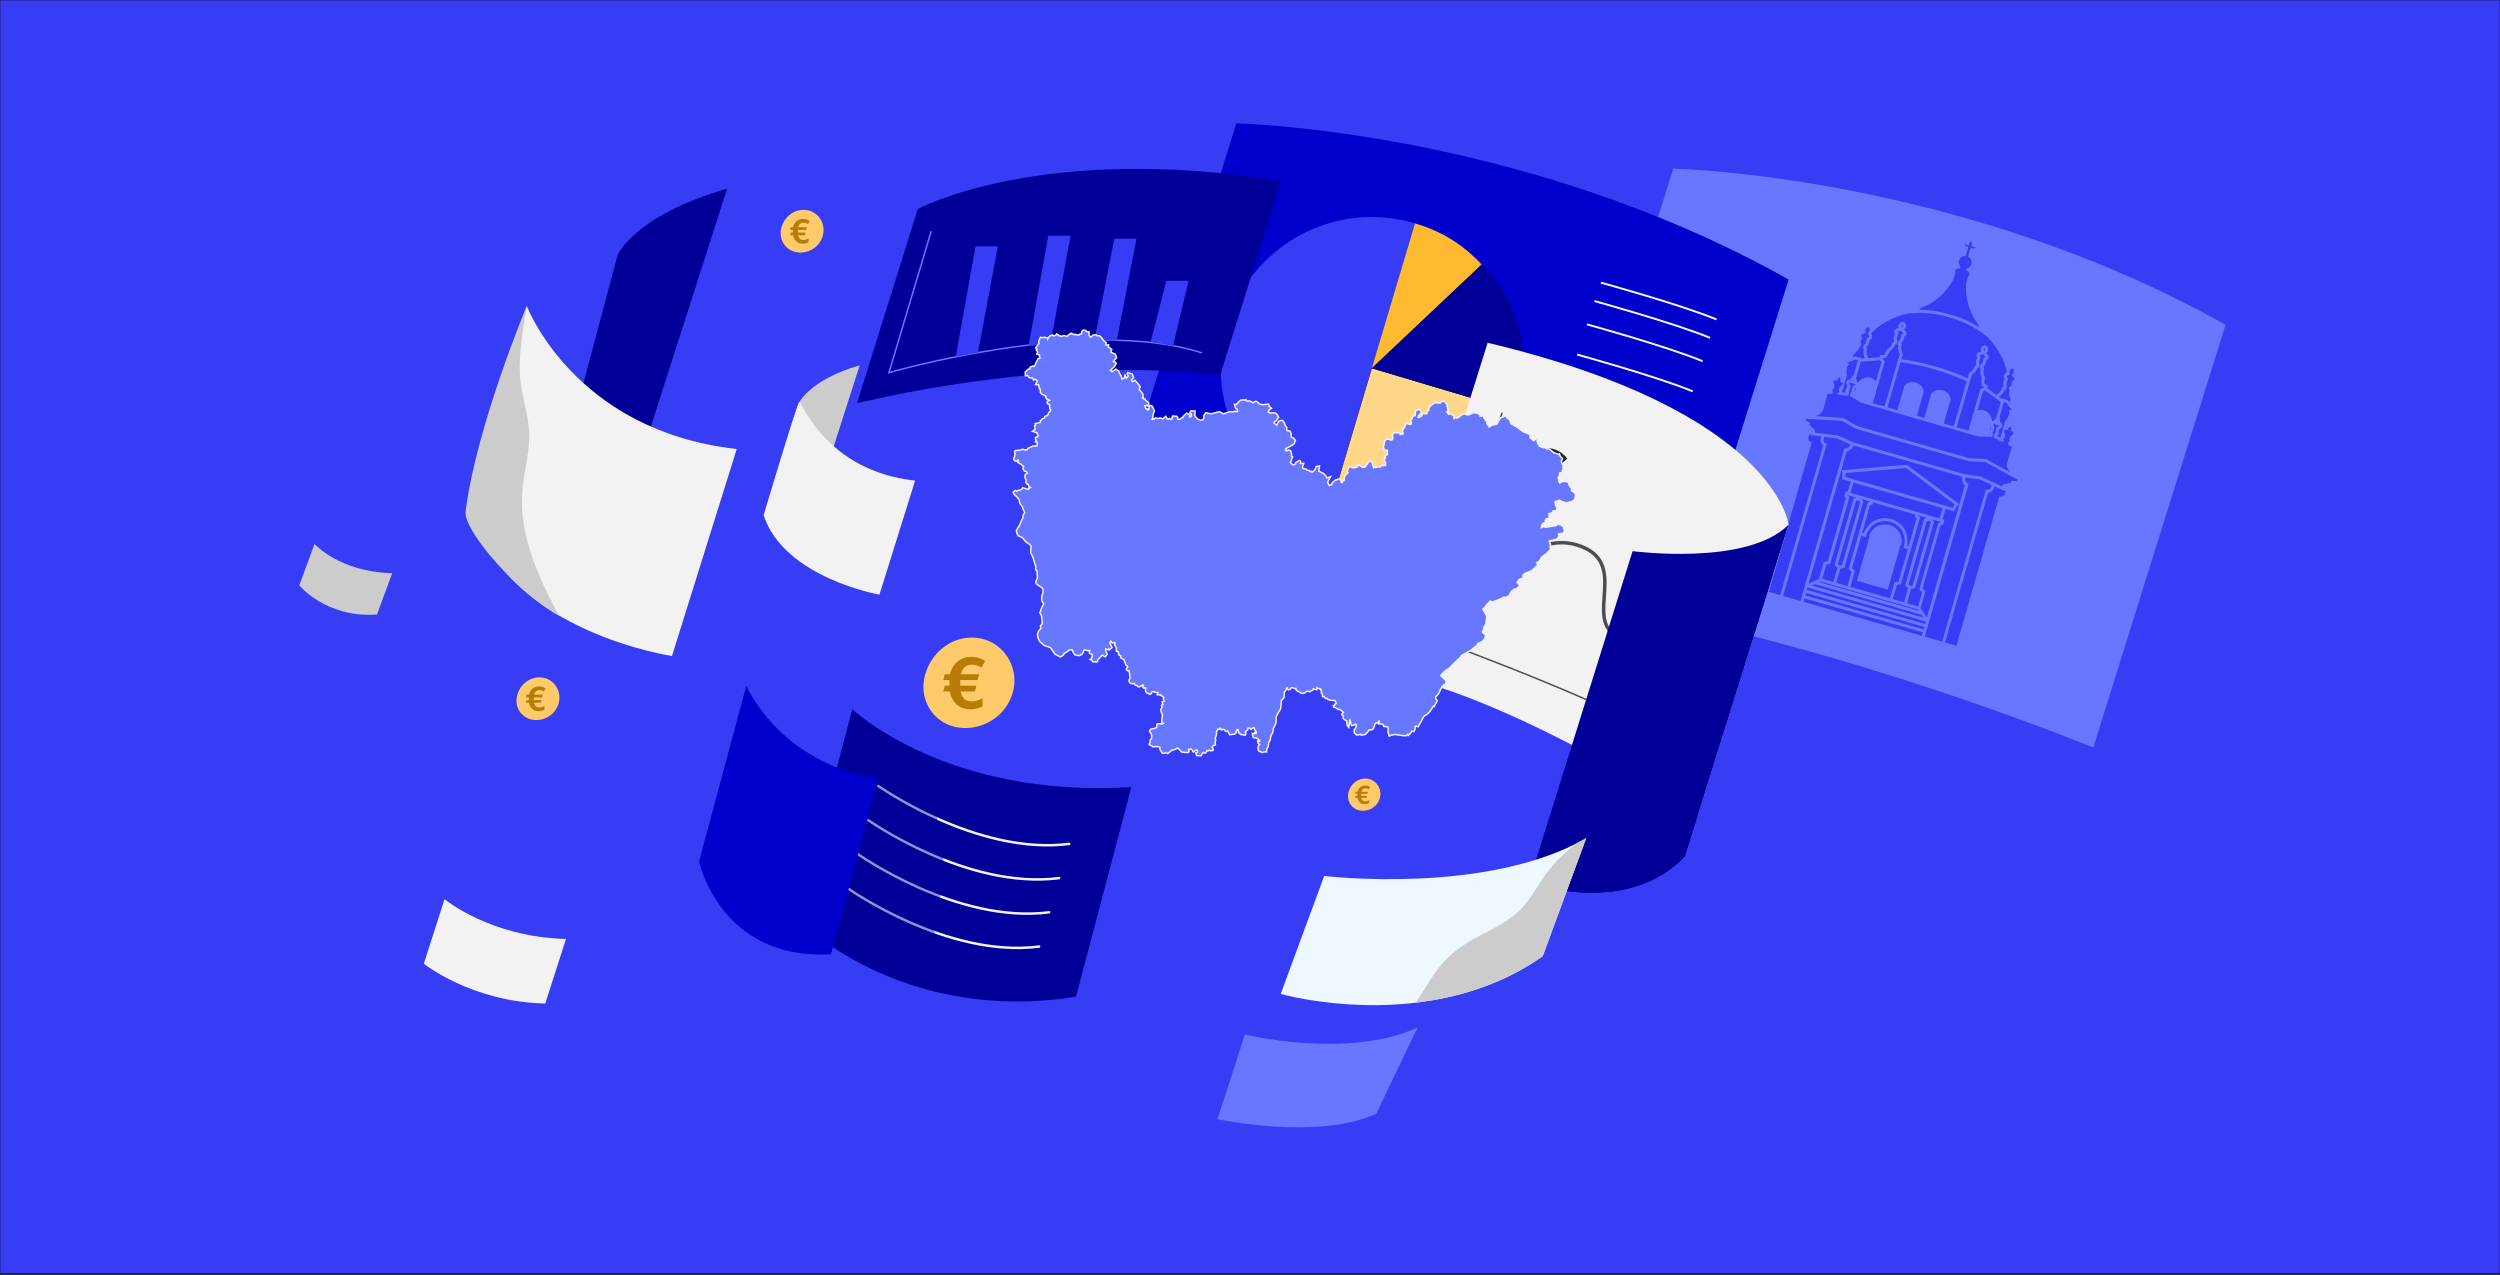 <?xml version="1.0" encoding="utf-8"?>
<!-- Generator: Adobe Illustrator 24.1.0, SVG Export Plug-In . SVG Version: 6.00 Build 0)  -->
<svg version="1.1" id="Calque_1" xmlns="http://www.w3.org/2000/svg" xmlns:xlink="http://www.w3.org/1999/xlink" x="0px" y="0px"
	 viewBox="0 0 5000 2550.6" style="enable-background:new 0 0 5000 2550.6;" xml:space="preserve">
<rect x="0" y="0" width="5000" height="2550.6" fill="#333333" stroke="none"/>
<style type="text/css">
	.st0{fill:#373CF5;stroke:#000000;stroke-miterlimit:10;}
	.st1{fill:#6877FF;}
	.st2{fill:#373CF5;}
	.st3{fill:#0000CC;}
	.st4{fill:#FFD788;stroke:#000000;stroke-width:0.5;stroke-miterlimit:10;}
	.st5{fill:#000099;stroke:#000000;stroke-width:0.5;stroke-miterlimit:10;}
	.st6{fill:#FFBA31;}
	.st7{fill:none;stroke:#F2F2F2;stroke-width:4;stroke-miterlimit:10;}
	.st8{fill:#FFCA69;}
	.st9{fill:#B77D08;}
	.st10{fill:#F2F2F2;}
	.st11{fill:none;stroke:#4D4D4D;stroke-width:3;stroke-miterlimit:10;}
	.st12{fill:none;stroke:#4D4D4D;stroke-width:7;stroke-linecap:round;stroke-linejoin:round;stroke-miterlimit:10;}
	.st13{fill:#000099;}
	.st14{fill:none;stroke:#6877FF;stroke-width:3;stroke-miterlimit:10;}
	.st15{fill:#CCCCCC;}
	.st16{fill:#222222;}
	.st17{fill:#EDF8FF;}
	.st18{fill:none;stroke:#F2F2F2;stroke-width:5;stroke-linecap:round;stroke-linejoin:round;stroke-miterlimit:10;}
	.st19{opacity:0.4;fill:#000099;enable-background:new    ;}
	.st20{display:none;}
	.st21{display:inline;}
	.st22{fill:none;stroke:#000000;stroke-width:6;stroke-linejoin:round;stroke-miterlimit:10;}
	.st23{fill:#6877FF;stroke:#F2F2F2;stroke-width:3;stroke-miterlimit:10;}
</style>
<g id="Calque_1_7_">
	<g id="Calque_1_6_">
		<g id="Calque_1_5_">
			<g id="Calque_1_4_">
				<g id="Calque_1_3_">
					<g id="Calque_1_2_">
						<g id="Calque_1_1_">
							<g id="Calque_2_1_">
								<rect class="st0" width="5000" height="2547.5"/>
							</g>
						</g>
					</g>
				</g>
			</g>
		</g>
	</g>
</g>
<g id="Calque_3">
	<g>
		<path class="st1" d="M4186.7,1494.9l264.4-845.3c-534.9-300.8-1104.6-312.3-1104.6-312.3l-264.4,845.3
			C3082.1,1182.6,3563.8,1247.7,4186.7,1494.9z"/>
		<path class="st2" d="M3937,861.2l-23.6-6.8l26.5-92.3l0.6-2.1l2.8-9.7c3.4-2.6,10.8-9,11.3-14.4c0-0.1,0-0.2,0.1-0.2l2.5,0.7
			l2.1-7.4l-0.4-1c-0.5-1.3-0.9-3.1-1-4.2l0.4,0.1l3.1-10.7l-1.4-1.3c-0.5-0.4-0.9-1.1-1-1.4c0.3-0.1,0.9-0.3,1.4-0.3l0.5,0l5.4-1.8
			l3.6,4.4l0.4,0.3c0.3,0.2,0.8,0.6,1,1c-0.3,0.3-1,0.5-1.6,0.7l-1.9,0.3l-3.1,10.7l0.4,0.1c-0.6,0.9-1.9,2.2-3,3.1l-0.8,0.6
			l-1.3,4.4l-0.6,2.8l2.2,0.8c0,0.1,0,0.2-0.1,0.3c-2.5,4.9,0.6,14.4,2,18.3c-0.6,3.3-1.6,10.8,0.2,14.5l0.3,0.7l4.4,3.2l-0.2,0.6
			l-7.4,2.7L3937,861.2z M3981,859.3l1.3-4.5l-0.8-1.9l-2.3,7.9C3979.6,860.4,3980.2,859.8,3981,859.3z M3769.3,813l26.5-92.3
			l0.6-2.1l2.8-9.7c-1.5-4-4.4-13.3-2-18.2c0-0.1,0-0.2,0.1-0.3l-2.2-0.8l0.6-2.8l1.3-4.4l0.8-0.6c1.1-0.8,2.4-2.1,3-3.1l-0.4-0.1
			l3.1-10.7l1.9-0.3c0.6-0.1,1.3-0.4,1.6-0.7c-0.2-0.3-0.7-0.8-1-1l-0.4-0.3l-3.6-4.4l-5.4,1.8l-0.5,0c-0.4,0-1.1,0.1-1.4,0.3
			c0.1,0.4,0.6,1,1,1.4l1.4,1.3l-3.1,10.7l-0.4-0.1c0,1.1,0.5,2.9,1,4.2l0.4,1l-2.1,7.4l-2.5-0.7c0,0.1-0.1,0.2-0.1,0.2
			c-0.5,5.5-8.2,11.9-11.4,14.5c-1.3,3.1-4.4,10-7.9,12.2l-0.7,0.4l-5.4,0.4l-0.2,0.6l4.9,6.2l-24,83.3L3769.3,813z M4019.2,749.3
			l-3.8,1.5c-1.2,1.3-1.8,3-1.8,3c0,0.3,0.6,1.1,1.1,1.6l1.4,1.3l-3.1,10.7l-0.4-0.1c0,1.1,0.5,2.9,0.9,4.2l0.4,1l-2.1,7.4l-2.5-0.7
			c0,0.1-0.1,0.2-0.1,0.2c-0.5,5.4-8,11.8-11.4,14.4l5.3,3.9l0.4-1.2l12.5,4l3.7,4.7l1.6-5.7c0,0-4.8-12.5-2.4-16.8
			c0,0,1.4-3.5-1.4-4.3l1-3.5c0,0,3.7-2.8,4.4-5.3l0.7-2.3l-0.5-0.1l1.7-5.9c0,0,3.5-0.6,4.2-2.9c0.7-2.3-2.5-4.3-2.5-4.3l-2.8-3.3
			l0.7-2.5c0,0,2.4-1.4,3.2-4.2c0.8-2.7-0.3-5.8-2.7-6.5c-2.3-0.7-4.9,1.4-5.7,4.1c-0.8,2.7,0.5,5.2,0.5,5.2L4019.2,749.3z
			 M3978.8,867.2c-0.3-0.9-0.5-1.8-0.6-2.9l-0.9,3.1l1.2,0L3978.8,867.2z M3686.3,835.8l27.8,16.1l225.5,64.8l32.1,1.1l49.2,26.9
			c-5-5.1-8.8-11.4-6.8-18.3l9.5-32.9l-6.5-2.5l0.5-1.7l-2-2.2l0.6-2.1c0,0,5.9-2.7,2.6-5.8l2-7l4.9-3.5c0,0,3.8-3.4-1.7-6.1l-3-0.9
			l0.6-2l1-0.8l0.3-1.1l-1.7-2.5l0.7-2.5l-1-0.3l-1-0.3l-0.7,2.5l-2.7,1.2l-0.3,1.1l0.5,1.2l-0.6,2l-3-0.9c-6.1-0.7-4.7,4.3-4.7,4.3
			l2.3,5.6l-2,7c-1.5,0.3-2,1.1-2.2,2l0.1,1.3c0.3,1.5,1.2,2.9,1.2,2.9l-0.6,2.1l-2.5-1.3l-0.4,0.8l-17.6-9.2l1.9-6.7l1.3-0.6
			c0.5-0.2,1.1-0.7,1.5-1l-1-0.9l0.4-1.9l2.3-8l5.5-4c0.1-0.1,0.1-0.2,0.2-0.3c-0.1-0.1-0.4-0.3-1-0.6l-10.3-3
			c-0.8-0.1-1.1,0-1.3,0.1l0,0c0,0,0.1,0.1,0.1,0.2l2.6,6.3l-2.8,9.8l-1.5,0.3c0.1,0.5,0.5,1.2,0.8,1.7l0.9,1.3l-2.2,6.1l-27.3-0.5
			l-234.3-67.5l-22.8-13.6l1.5-6.8l1.1-0.5c0.5-0.2,1.1-0.7,1.5-1l-1-0.9l0.4-1.9l2.3-8l5.5-4c0.1-0.1,0.1-0.2,0.2-0.3
			c-0.1-0.1-0.4-0.3-1-0.6l-10.3-3c-0.8-0.1-1.1,0-1.3,0.1l0,0c0,0,0.1,0.1,0.1,0.2l2.6,6.3l-2.8,9.8l-1.5,0.3
			c0.1,0.5,0.5,1.2,0.8,1.7l0.8,1.2l-1.9,6.7l-19.8-1.6l0.1-0.9l-2.9-0.2l0.6-2.1c0,0,1.5-0.7,2.6-1.8l0.8-1.1
			c0.4-0.9,0.3-1.8-0.8-2.9l2-7l4.9-3.5c0,0,3.8-3.4-1.7-6.1l-3-0.9l0.6-2l1-0.8l0.3-1.1l-1.7-2.5l0.7-2.5l-1-0.3l-1-0.3l-0.7,2.5
			l-2.7,1.2l-0.3,1.1l0.5,1.2l-0.6,2l-3-0.9c-6.1-0.7-4.7,4.3-4.7,4.3l2.3,5.6l-2,7c-4.4,0.9-0.9,6.3-0.9,6.3l-0.6,2.1l-2.9,0.8
			l-0.5,1.7l-6.8-1.3l-9.5,32.9c-2,6.9-8.5,10.3-15.4,11.9L3686.3,835.8z M3705.3,714.7l5.6-2l12.7,3.3l-0.4,1.2l6.6-0.5
			c-1.5-4-4.4-13.4-2-18.2c0-0.1,0-0.2,0.1-0.3l-2.2-0.8l0.6-2.8l1.3-4.4l0.8-0.6c1.1-0.8,2.4-2.2,3-3.1l-0.4-0.1l3.1-10.7l1.9-0.3
			c0.7-0.1,1.6-0.5,1.8-0.8c0,0,0.4-1.7,0.1-3.5l-2.4-3.3l0.7-2.5c0,0,2.4-1.4,3.2-4.2c0.8-2.7-0.3-5.8-2.7-6.5
			c-2.3-0.7-4.9,1.4-5.7,4.1c-0.8,2.7,0.5,5.2,0.5,5.2l-0.7,2.5l-4.1,1.3c0,0-3.7,0-4.4,2.3c-0.7,2.3,2,4.7,2,4.7l-1.7,5.9l-0.5-0.1
			l-0.7,2.3c-0.7,2.5,1,6.8,1,6.8l-1,3.5c-2.8-0.8-3.5,2.9-3.5,2.9c-0.2,5-10.9,13-10.9,13L3705.3,714.7z M3708.2,790.1l0.9-3.1
			c-0.6,0.8-1.3,1.6-2,2.1l0.1,0.4L3708.2,790.1z M3900.2,629.1c2.8,0.6,28.9,6.8,57.6,25c-0.3-2.8-1.6-6.7-5.7-11.5
			c0,0-22.8-29.2-20-75.8l4.3-14.8l1.6-1.3l1.4-4.8l-6.8-5.6l0.4-1.5l0.4-1.7c4.3-1.1,7.9-4.3,9.2-8.9c1.7-6-1.1-12.1-6.4-14.9
			l5.2-18l7.2,2.1l0.9-3.1l-7.2-2.1l2.2-7.8l-2.4-0.7l-2.4-0.7l-2.2,7.8l-7.2-2.1l-0.9,3.1l7.2,2.1l-5.2,18
			c-6-0.5-11.6,3.3-13.3,9.2c-1.3,4.5,0,9.2,3.1,12.4l-0.6,1.6l-0.4,1.5l-8.7,1.1l-1.4,4.8l0.6,2l-4.3,14.8
			c-22.4,41-57.2,53.6-57.2,53.6c-6,1.8-9.2,4.5-10.9,6.7C3872.1,619.5,3897.5,628.2,3900.2,629.1z M3716.1,765.2
			c2.5-3.5,8.5-10.1,19.1-10.6c9.1-0.4,14,4.8,16.4,8.8l11.3-39.2l-2.9-3.7l-38.5,3l-8.6,29.9l0.2,0l-1.2,4l1.7,2.5l-0.7,2.6
			C3714.4,763.4,3715.4,764.3,3716.1,765.2z M3986.1,847.9C3986.1,847.9,3986.1,847.9,3986.1,847.9
			C3986.1,847.9,3986.1,847.9,3986.1,847.9L3986.1,847.9z M3709.4,781.3c0.5,0.8,0.6,1.6,0.7,2.2l2.3-7.9l-1.6,1.2L3709.4,781.3z
			 M4022.5,820.9l0.6-2l-10.6-13.2l-4.7-1.5l-1.1,3.7l-8,27.7l1.8,0.5l-1.2,4l1.7,2.5l-0.7,2.6c3.3,1.6,4.2,3.8,4.4,5.3
			c0.5,3.2-1.9,5.5-2.2,5.7l-0.3,0.2l-4,2.9l-1.3,4.5c0.8,1.4,0.7,2.6,0.6,3.4c-0.3,2.1-1.9,3.7-3.3,4.7l6.5,3.4l9.5-33
			c0,0,11.5-12.5,8.2-21.2l0.4-1.2L4022.5,820.9z M3560.4,1190.2l86.1-299.5c-1.8-1.1-3.1-2.7-4-4.6c-2-4.3-1.2-9.7-0.3-13.2
			l-21.2-2.6l0.1-1.2l-2.3-0.6l-1.8,6.3c-2,7,6.5,10.3,6.5,10.3l-85.8,298.6L3560.4,1190.2z M3988.8,839.1l2.7-1.2l1.2-4l0.2,0
			l8.6-29.9l-31.1-23l-4.4,1.6l-11.3,39.2c4.1-2.1,11-3.9,18.6,1.3c8.8,6,10.4,14.8,10.6,19.1c1-0.4,2.4-0.6,4.2-0.5L3988.8,839.1z
			 M3907.5,852.7l25.9-90.1l-0.1,0l-0.8-0.4c-0.2-0.1-25-12.5-63.9-23.6c-39-11.2-66.4-13.9-66.7-13.9l-0.9-0.1l-0.1-0.1l-25.9,90.1
			l19.8,5.7l13.7-47.8c0,0,7.4-11.8,23.2-7.2c15.8,4.5,15.8,18.4,15.8,18.4l-13.7,47.8l14.8,4.3l13.7-47.8c0,0,7.4-11.8,23.2-7.2
			s15.8,18.4,15.8,18.4l-13.7,47.8L3907.5,852.7z M3969.6,697c-0.4-0.1-1.5,0.6-1.9,2c-0.4,1.5,0.3,3,0.3,3l0.1,0.2l0.2-0.1l0,0
			c0,0,1.4-0.9,1.8-2.4C3970.6,698.3,3970,697.1,3969.6,697z M3701.2,756.5l2.7-1.2l1.2-4l1.8,0.5l8-27.7l1.1-3.7l-4.7-1.2l-16,5.6
			l-0.6,2l3.6,1l-0.4,1.2c-7.4,5.7-4.3,22.4-4.3,22.4l-9.5,33l7.3,0.6c-0.7-1.6-1.2-3.7-0.3-5.7c0.3-0.7,0.9-1.8,2.3-2.5l1.3-4.5
			l-2-4.9c-0.1-0.4-0.9-3.6,1.2-6c1-1.2,2.9-2.5,6.6-2.1L3701.2,756.5z M3733.4,701.2c-1,1.8,0.5,9,2.6,14.2l-2.7,1l25.7-2l1.2-4.2
			l8-0.5c1.5-1.5,3.8-6,5.2-9.6l0.3-0.8l0.7-0.5c4.5-3.4,9.6-8.6,9.7-10.7l0-0.4c0.1-0.5,0.7-3.3,3-4.7c0.3-0.2,0.7-0.4,1.2-0.6
			l0.1-0.4c-0.6-1.8-1.4-5.2-0.7-7.8l1.5-5.3l0.5,0.1l0.4-1.3c-1.1-1.4-2.3-3.7-1.5-6.3c0.9-3.2,4.1-4.4,6.8-4.6l2.1-0.7
			c-0.4-1.4-0.9-3.7-0.2-6.1c1.3-4.5,5.6-7.3,9.5-6.2c3.9,1.1,6.1,5.8,4.8,10.3c-0.7,2.5-2.3,4.2-3.4,5.1l1.4,1.7
			c2.2,1.6,4.3,4.3,3.4,7.5c-0.7,2.6-3,3.9-4.6,4.6l-0.4,1.3l0.5,0.1l-1.5,5.3c-0.7,2.6-3.3,5-4.7,6.2l-0.1,0.4
			c0.3,0.4,0.6,0.8,0.7,1.1c1.2,2.4,0.2,5.1,0,5.6l-0.2,0.4c-1,1.8,0.5,9,2.6,14.2l0.4,1l-2.8,9.7l0.6,0.4c5,0.6,31.3,3.8,66.9,14
			c35.6,10.2,59.6,21.5,64.1,23.7l0.7-0.1l2.8-9.7l0.8-0.6c4.5-3.4,9.6-8.6,9.7-10.7l0-0.4c0.1-0.5,0.7-3.3,3-4.7
			c0.3-0.2,0.7-0.4,1.2-0.6l0.1-0.4c-0.6-1.8-1.4-5.2-0.7-7.8l1.5-5.3l0.5,0.1l0.4-1.3c-1.1-1.4-2.3-3.7-1.5-6.3
			c0.9-3.2,4.1-4.4,6.8-4.6l2.1-0.7c-0.4-1.4-0.9-3.7-0.2-6.1c1.3-4.5,5.6-7.3,9.5-6.2s6.1,5.8,4.8,10.3c-0.7,2.5-2.3,4.2-3.4,5.1
			l1.4,1.7c2.2,1.6,4.3,4.3,3.4,7.5c-0.7,2.6-3,3.9-4.6,4.6l-0.4,1.3l0.5,0.1l-1.5,5.3c-0.7,2.6-3.3,5-4.7,6.2l-0.1,0.4
			c0.3,0.4,0.6,0.8,0.7,1.1c1.2,2.4,0.2,5.1,0,5.6l-0.2,0.4c-1,1.8,0.5,9,2.6,14.2l0.3,0.8l-0.2,0.9c-0.7,3.8-1.1,8.9-0.7,10.9
			l6.5,4.7l-1.2,4.2l18.3,13.6l0.7-0.5c4.5-3.4,9.6-8.6,9.7-10.7l0-0.4c0.1-0.5,0.7-3.3,3-4.7c0.3-0.2,0.7-0.4,1.2-0.6l0.1-0.4
			c-0.6-1.8-1.4-5.2-0.7-7.8l1.5-5.3l0.5,0.1l0.4-1.3c-1.1-1.4-2.3-3.7-1.5-6.3c0.1-0.2,1.6-5.2,6-7.7c-2-12.2-9.9-40.5-39.2-70.5
			c-35.7-30.2-75.2-38.7-75.8-38.8l-0.2,0l-0.2-0.1c-0.5-0.2-38.5-14-84.8-7.3c-40.8,9.9-62.5,29.7-70.7,38.9c2.4,4.4,1,9.4,1,9.7
			c-0.7,2.6-3,3.9-4.6,4.6l-0.4,1.3l0.5,0.1l-1.5,5.3c-0.7,2.6-3.3,5-4.7,6.2l-0.1,0.4c0.3,0.4,0.6,0.8,0.7,1.1
			c1.2,2.4,0.2,5.1,0,5.6L3733.4,701.2z M3698.5,765.3C3698.5,765.3,3698.5,765.3,3698.5,765.3
			C3698.5,765.3,3698.5,765.3,3698.5,765.3L3698.5,765.3z M3805.3,649.8c-0.4-0.1-1.5,0.6-1.9,2c-0.4,1.5,0.3,3,0.3,3l0.1,0.2
			l0.2-0.1l0,0c0,0,1.4-0.9,1.8-2.4C3806.2,651.1,3805.6,649.9,3805.3,649.8z M3845.6,1264.8l-236.6-68l-2,6.8l236.6,68
			L3845.6,1264.8z M3848.7,1253.9l-236.6-68l-1.4,4.9l236.6,68L3848.7,1253.9z M3850.4,1248l1.3-4.6l-0.3-0.5l-235.9-67.8l-0.5,0.2
			l-1.3,4.6L3850.4,1248z M3638.3,1164.3l199.6,57.4l-1.6-2.5l-195.4-56.2L3638.3,1164.3z M3846.5,1235.2l-3.6-5.7l-212.9-61.2
			l-6.1,2.9L3846.5,1235.2z M3970,923.9l-31.7-1.2l-226.6-65.1l-27.1-15.7l-73.5-4.3l0.4,1.2l-0.6,2.2l9.1,4.6l-1.1,3.7l11.6,12.1
			l-1.1,3.8l47.3,5.9l29.3,13.2l223.6,64.3l31.8,4.3l43.2,20.1l1.1-3.8l16.3-4.1l1.1-3.7l10.1,0.9l0.6-2.2l1-0.8L3970,923.9z
			 M4008.7,981.8l-19.4-9c-1.1,3.5-3.3,8.4-7.3,11c-1.8,1.2-3.7,1.7-5.8,1.8l-86.1,299.5l22.7,6.5l85.8-298.6c0,0,9,1.8,11-5.2
			l1.8-6.3l-2.3-0.6L4008.7,981.8z M3909,1008.8l-97-72.8l-120.9,10.2l0.1,1.2l-0.5,6.6l15.3,4.4l3,0.9l178,51.1l3,0.9l15.3,4.4
			L3909,1008.8z M3707,891c-1.5,4.5-5.5,10-13.6,11.7l-76.1,264.8l20.7-10l9.6-33.5l8-1.7l36.3-126.2l-3.2-3.6l2.8-9.8l3.9,1.1
			l5.9-20.5l-17.2-4.9l0.9-11.2l-1.5-6.7l130.2-11l104.5,78.5l-4.8,4.9l-5.2,10l-17.2-4.9l-5.9,20.5l3.9,1.1l-2.8,9.8l-4.7,1.3
			l-36.3,126.2l5.8,5.7l-9.6,33.5l5.1,8.1l1.3,0.4l-0.3,1.2l6.1,9.7l76.1-264.8c-6-5.7-6.4-12.5-5.3-17.2L3707,891z M3648.3,873.7
			c-0.8,2.8-1.6,7.1-0.3,9.9c0.6,1.3,1.6,2.1,3,2.6l2.8,0.9l-87.6,304.8l34.8,10l87.6-304.7l2-0.2c7.2-0.8,9.7-5.3,10.6-8
			l-26.4-11.9L3648.3,873.7z M3816.1,1176.3l-5.8-5.7l38.2-133.1l4.7-1.3l0.2-0.6l-16.3-4.7l-0.2,0.6l3.2,3.6l-38.2,133.1l-8,1.7
			l-8.1,28.3l22.2,6.4L3816.1,1176.3z M3881.4,1044.4l0.2-0.6l-1-0.3l-3-0.9l-12.3-3.5l-0.2,0.6l3.2,3.6l-38.2,133.1l-8,1.7
			l-8.1,28.3l22.2,6.4l8.1-28.3l-5.8-5.7l38.2-133.1L3881.4,1044.4z M3885.2,1016.3l-178-51.1l-5.9,20.5l178,51.1L3885.2,1016.3z
			 M3859.3,1037.4l-1.1,3.9l-4.7,1.3l-36.3,126.2l3.4,3.3l4.6-1l36.3-126.2l-3.2-3.6l1.1-3.9L3859.3,1037.4z M3652.6,1129.3
			l-8.1,28.3l22.2,6.4l8.1-28.3l-5.8-5.7l38.2-133.1l4.7-1.3l0.2-0.6l-12.3-3.5l-3-0.9l-1-0.3l-0.2,0.6l3.2,3.6l-38.2,133.1
			L3652.6,1129.3z M3683.9,1130.5l36.3-126.2l-3.2-3.6l1.1-3.9l-0.1,0l-1.1,3.9l-4.7,1.3l-36.3,126.2l3.4,3.3L3683.9,1130.5z
			 M3703,1143.8l-5.8-5.7l38.2-133.1l4.7-1.3l0.2-0.6l-16.3-4.7l-0.2,0.6l3.2,3.6l-38.2,133.1l-8,1.7l-8.1,28.3l22.2,6.4
			L3703,1143.8z M3700.8,1173.8l9.2-31.8l-5.8-5.7l18.6-64.7l8.8,2.5l0.8-3c0.4-1.5,10.5-35.6,48.7-27.5
			c36.6,13.3,27.1,47.7,26.7,49.1l-0.9,3l8.8,2.5L3797,1163l-8,1.7l-9.2,31.8L3700.8,1173.8z M3738.2,1072l1.2,0.4l-25.6,89.2
			l30.1,8.6l1.5,0.4l30.1,8.6l25.6-89.2l1.2,0.4c0,0,8.4-27.5-22.2-40.5l-1.5-0.4C3745.6,1044.2,3738.2,1072,3738.2,1072z
			 M3746.1,1004.9l-1.1,3.9l-4.7,1.3l-16,55.7l3,0.9c3.7-9.3,18.1-36.9,55.1-28.9l0.2,0l0.2,0.1c35.6,12.8,33.1,43.9,31.4,53.7
			l3,0.9l16-55.7l-3.2-3.6l1.1-3.9L3746.1,1004.9z M3930.8,954.9c-0.7,2.7-1,7.9,4.7,12.4l1.6,1.3l-87.6,304.7l34.8,10l87.6-304.8
			l2.9,0.7c1.5,0.4,2.8,0.2,3.9-0.6c2.6-1.7,4.2-5.7,5-8.5l-24.2-11.3L3930.8,954.9z"/>
		<path class="st3" d="M3312.9,1404.4l264.4-845.3c-534.9-300.8-1104.6-312.3-1104.6-312.3l-264.4,845.3
			C2208.3,1092.2,2690,1157.2,3312.9,1404.4z"/>
		<g>
			<g>
				<g>
					<path class="st2" d="M2743.6,736.2l-86.4,289.6c-159.9-47.7-250.9-216-203.1-376c47.8-160,216-250.9,376-203.1l0,0
						L2743.6,736.2z"/>
				</g>
			</g>
			<g>
				<g>
					<path class="st4" d="M2743.6,736.2l289.6,86.4c-47.7,159.9-216,250.9-376,203.1l0,0L2743.6,736.2L2743.6,736.2z"/>
				</g>
			</g>
			<g>
				<g>
					<path class="st5" d="M2743.6,736.2l219.7-207.7c76.4,80.7,101.7,187.5,69.9,294.1L2743.6,736.2z"/>
				</g>
			</g>
			<g>
				<g>
					<path class="st6" d="M2743.6,736.2l86.4-289.5c53.2,15.9,95.1,41.6,133.2,82.1L2743.6,736.2z"/>
				</g>
			</g>
		</g>
		<path class="st7" d="M3188.8,602.1c0,0,159.2,43.8,231.3,73.6"/>
		<path class="st7" d="M3154.2,709.1c0,0,159.2,43.8,231.3,73.6"/>
		<path class="st7" d="M3173.8,648.7c0,0,159.2,43.8,231.3,73.6"/>
		<path class="st7" d="M3201.8,565.3c0,0,159.2,43.8,231.3,73.6"/>
		<g>
			<path class="st8" d="M1118.8,1397.6c-0.3,5.1-1.5,10.3-3.8,15.4c-13.4,29.7-54.7,36.7-73.8,12.5c-21.5-27.3,1.7-70.8,37.5-70.8
				C1102.9,1354.6,1120.1,1375,1118.8,1397.6z"/>
			<g>
				<path class="st9" d="M1078.7,1414.9c3.9,0,7.2-1.3,10.2-3v7.8c-3.6,1.7-6.9,2.7-11.2,2.7c-10.6,0-17.7-6.1-19.8-16.9h-6.1
					l1.4-5.4h4.4v-5.3h-5.9l1.4-5.5h4.8c2.6-10.4,10.4-16.5,20.1-16.5c5.6,0,9.7,1.6,13.3,4l-3.6,6.2c-3-1.9-5.7-2.8-9.3-2.8
					c-4.8,0-8.5,2.8-10.2,9.1h17.3l-1.4,5.5h-16.4v5.3h15.2l-1.3,5.4H1068C1069.3,1412.1,1072.8,1414.9,1078.7,1414.9z"/>
			</g>
		</g>
		<g>
			<path class="st8" d="M1647.1,462.6c-0.3,5.1-1.5,10.3-3.8,15.4c-13.4,29.7-54.7,36.7-73.8,12.5c-21.5-27.3,1.7-70.8,37.5-70.8
				C1631.2,419.7,1648.4,440,1647.1,462.6z"/>
			<g>
				<path class="st9" d="M1606.9,480c3.9,0,7.2-1.3,10.2-3v7.8c-3.6,1.7-6.9,2.7-11.2,2.7c-10.6,0-17.7-6.1-19.8-16.9h-6.1l1.4-5.4
					h4.4v-5.3h-5.9l1.4-5.5h4.8c2.6-10.4,10.4-16.5,20.1-16.5c5.6,0,9.7,1.6,13.3,4l-3.6,6.2c-3-1.9-5.7-2.8-9.3-2.8
					c-4.8,0-8.5,2.8-10.2,9.1h17.3l-1.4,5.5h-16.4v5.3h15.2l-1.3,5.4h-13.6C1597.6,477.1,1601.1,480,1606.9,480z"/>
			</g>
		</g>
		<path class="st10" d="M2767.7,1348.8l207.5-663.3c576.2,137.3,602.1,363.7,602.1,363.7l-182.4,582.9
			C3394.9,1632.1,2985,1373.1,2767.7,1348.8z"/>
		<path class="st11" d="M3004.2,825.7l-146.4,448.1c0,0,460.2,168,484.4,221.2"/>
		<path class="st12" d="M2949.4,1215c0,0,96-158.4,204.8-125s11,147,80.9,183.8s240.3-125.4,240.3-125.4"/>
		<path class="st13" d="M2440.4,750.2l121.5-388.4c-481.6-77.1-726.4,56.3-726.4,56.3L1714,806.5
			C1714,806.5,2097,709.2,2440.4,750.2z"/>
		<path class="st14" d="M1862.4,462.4l-84.5,282.9c0,0,394.2-114.6,626.1-39.5"/>
		<polygon class="st2" points="1956,705.2 1911.4,713.7 1951.1,492.5 1995.7,492.5 		"/>
		<polygon class="st2" points="2101.5,684.2 2057,692.7 2096.6,471.5 2141.2,471.5 		"/>
		<polygon class="st2" points="2233.4,681.4 2188.8,681.4 2228.5,477.5 2273,477.5 		"/>
		<polygon class="st2" points="2346,692.1 2301.4,683.6 2332.6,561.6 2377.2,561.6 		"/>
		<path class="st10" d="M1090.5,2007.1l41.5-129.2c-152.2-3.8-242.9-79.6-242.9-79.6l-41.5,129.2
			C847.6,1927.4,942.9,2003.9,1090.5,2007.1z"/>
		<path class="st15" d="M753.9,1229.1l30.6-82.7c-106.4-2.7-155.4-58.5-155.4-58.5l-30.6,82.7
			C598.5,1170.6,651.7,1236.3,753.9,1229.1z"/>
		<g>
			<path class="st15" d="M1596.6,808.1c0,0,19.8-47.7,122.8-77.5l-97,302.9c0,0-93.9,16.4-93.4-3.6L1596.6,808.1z"/>
			<path class="st10" d="M1830.2,961.3l-71.3,228c0,0-190.4-33.4-231.7-158.8c0,0,66.5-223.5,71.6-227
				C1602.4,801.2,1650.4,941.3,1830.2,961.3z"/>
		</g>
		<path class="st13" d="M1235.1,510.5c0,0,32-79,219.1-133.1L1278,927.1c0,0-152,25.5-151-10.9L1235.1,510.5z"/>
		<path class="st10" d="M1473.5,898L1344,1312c0,0-319.4-46.7-394.3-274.3l103.8-426C1053.5,611.7,1147.2,861.7,1473.5,898z"/>
		<path class="st15" d="M1076.8,1146.6c-23.7-57.1-38-112.9-31.2-175c3.9-35.9,14.8-71.8,12.7-108.1c-2-33.7-13-66.1-17.2-99.5
			c-5.8-45.4,5.1-107.2,12.4-152.2c0,0-101.1,241.7-122.3,411.3c-4.8,38.2,105.1,164.2,187.6,208.8
			C1102.9,1204.5,1089,1175.8,1076.8,1146.6z"/>
		<g>
			<path class="st16" d="M3079.7,988.5c8.2,2.9,16.2,2.5,23.7,1.3l-5.8,16.4c-8.9,0.9-16.6,0.5-25.7-2.7
				c-22.5-7.9-32.9-26.1-29.4-50.4l-13-4.6l7-10.4l9.4,3.3l3.9-11.2l-12.4-4.4l7.1-10.6l10.2,3.6c13.3-20,34.2-27.2,54.8-19.9
				c11.8,4.2,19.4,10.7,25.1,18.4l-12.2,10.4c-4.8-6.2-10-10.2-17.6-12.9c-10.2-3.6-20-0.3-28.3,11.7l36.5,12.9l-7,10.6l-34.6-12.2
				l-3.9,11.2l32.2,11.3l-6.9,10.5l-28.8-10.1C3061.9,975.6,3067.3,984.2,3079.7,988.5z"/>
		</g>
	</g>
</g>
<g id="Calque_5">
	<path class="st13" d="M3369.7,1712.5l207.5-663.3c-82.1,83.7-312,53.1-312,53.1l-207.5,663.3
		C3057.7,1765.6,3254.5,1835.5,3369.7,1712.5z"/>
	<path class="st13" d="M3496.8,1198.6c-26,25-142.8,307.8-187.3,363.8c-22.2,28-49.9,49.3-74.1,75.1c-22.3,23.8-38.9,52.1-55.3,80.1
		c-13.3,22.6-26.8,45.1-42.8,65.1c67.6,7.9,164.3,2.6,232.4-70.2l177.3-566.8C3531.4,1164.2,3514.3,1181.7,3496.8,1198.6z"/>
	<g>
		<path class="st17" d="M3085.5,1912.3l87-236c-199.1,114.7-524.1,75.6-524.1,75.6l-87,236
			C2561.3,1987.9,2858.5,2072.7,3085.5,1912.3z"/>
		<path class="st15" d="M3123.2,1712.4c-21.7,20.3-37.2,42.7-52.7,67.8c-12.9,20.9-27.2,39.5-47.1,54.1
			c-22.9,16.7-48.5,28.7-73.3,42.2c-27,14.8-51,32.2-70.3,56.4c-18.2,22.8-32.1,48.5-48.6,72.5c82.5-9.7,172.9-35.7,254.3-93.2
			l87-236c-6.8,3.9-13.7,7.6-20.8,11.2C3142.1,1695.6,3132.4,1703.7,3123.2,1712.4z"/>
		<path class="st1" d="M2752.4,2227.6l82.8-172.5c-142.6,64.3-345.3,13.7-345.3,13.7l-54.9,169.5
			C2434.9,2238.4,2635.4,2281.3,2752.4,2227.6z"/>
	</g>
	<path class="st13" d="M2152,1993.4l110.8-419.3c-370.5,23.5-558.1-155.5-558.1-155.5l-110.8,419.3
		C1594,1837.8,1799.3,2049.9,2152,1993.4z"/>
	<path class="st18" d="M1756.5,1571.9c0,0,197.2,139.7,381.8,115.9"/>
	<path class="st18" d="M1696.5,1777.2c0,0,197.2,139.7,381.8,115.9"/>
	<path class="st18" d="M1716.5,1708.7c0,0,197.2,139.7,381.8,115.9"/>
	<path class="st18" d="M1736.5,1640.3c0,0,197.2,139.7,381.8,115.9"/>
	<path class="st19" d="M1871.8,1930.3c-8-46.7-1.1-93.1,8.9-138.9c5.5-25.2,8.6-49,5.6-74.8c-2.7-23.3-8.6-46-11-69.3
		c-4.6-42.8-0.5-85.8,1.9-128.6c-114.6-45-172.4-100.1-172.4-100.1L1594,1837.9c0,0,104.2,107.5,291.5,149
		C1880,1968.2,1875.2,1949.5,1871.8,1930.3z"/>
	<path class="st3" d="M1661.9,1908.6l94.6-351.5c-199.1-31.1-263.8-185.7-263.8-185.7l-94.6,351.5
		C1398.1,1722.9,1440.3,1921.1,1661.9,1908.6z"/>
</g>
<g id="Calque_6">
	<g>
		<path class="st8" d="M2028.7,1366.1c-0.6,10.8-3.2,21.8-8.1,32.5c-28.3,62.9-115.8,77.8-156.2,26.4
			c-45.5-57.9,3.7-149.9,79.4-149.9C1994.9,1275.1,2031.4,1318.3,2028.7,1366.1z"/>
		<g>
			<path class="st9" d="M1943.6,1402.8c8.2,0,15.2-2.8,21.5-6.3v16.4c-7.6,3.6-14.6,5.7-23.7,5.7c-22.5,0-37.5-13-41.9-35.7h-13
				l3-11.5h9.4v-11.2h-12.4l3-11.6h10.2c5.5-22,22-34.9,42.5-34.9c11.8,0,20.6,3.5,28.1,8.5l-7.6,13.1c-6.3-4-12.1-6-19.7-6
				c-10.2,0-17.9,6-21.5,19.3h36.6l-3,11.6h-34.6v11.2h32.2l-2.8,11.5h-28.8C1923.8,1396.8,1931.3,1402.8,1943.6,1402.8z"/>
		</g>
	</g>
	<g>
		<path class="st8" d="M2760.8,1589.5c-0.2,3.8-1.1,7.8-2.9,11.6c-10.1,22.4-41.3,27.7-55.7,9.4c-16.2-20.6,1.3-53.4,28.3-53.4
			C2748.7,1557.1,2761.7,1572.5,2760.8,1589.5z"/>
		<g>
			<path class="st9" d="M2730.5,1602.6c2.9,0,5.4-1,7.7-2.2v5.9c-2.7,1.3-5.2,2-8.5,2c-8,0-13.4-4.6-14.9-12.7h-4.6l1.1-4.1h3.4v-4
				h-4.4l1.1-4.1h3.6c2-7.8,7.8-12.4,15.2-12.4c4.2,0,7.3,1.2,10,3l-2.7,4.7c-2.2-1.4-4.3-2.1-7-2.1c-3.6,0-6.4,2.1-7.7,6.9h13
				l-1.1,4.1h-12.3v4h11.5l-1,4.1h-10.3C2723.4,1600.5,2726.1,1602.6,2730.5,1602.6z"/>
		</g>
	</g>
</g>
<g id="Calque_2_4_" class="st20">
	<g id="Calque_2_5_" class="st21">
		<g id="Calque_2_3_">
			<g id="Calque_2_2_">
				<g>
					<rect class="st22" width="5000" height="2550.6"/>
					<rect x="1710.5" class="st22" width="1579" height="2550.6"/>
					<rect y="582.1" class="st22" width="5000" height="1383.3"/>
					<line class="st22" x1="11" y1="1531.8" x2="5000" y2="1531.8"/>
					<rect class="st22" width="5000" height="2547.5"/>
				</g>
			</g>
		</g>
	</g>
</g>
<path class="st23" d="M3151.1,989.7l-1.3-3.4l-4-3.4l-2.8-1.2l0.3-2.1l-0.7-4.1l-2.9-2.2l-1.3-3.6l-0.5-0.7l-0.4-3l-2.7-2.1
	c-0.6-0.5-0.9-0.6-1.2-0.6l-8.4-0.4l-5.3,3.1l-0.3-1.7l-2-0.9l0.2-1.5l-1.3-5.6l0.3-2.2l0.5-0.7l1.2,0.3l0.8-6.8l0.6-1.5l5.8,0.1
	l-1.3-4.4l2.9-4.4l-2-1.7l2.1-3.1l-2.3-2.2l-0.1-0.3l0.8-0.2l-3.4-5.6l2.6-6.2l-4.7-5.3l-1.6-4.4l-1.7,1.1l-3.1-1.4l-6.1-2.1
	l-9.6-7.6l-3.6,0.4l-0.1-0.4l-4.6-2.5l-1.6,0.5l-9-2.9l-3.8-5.8l-0.1-2.6l-1.4-2l0.9-3.8l-2.3-1.4l-1.7,1l-3.2,3.3l-7.3-5.8
	l-0.5-1.2l0.9-2.4l-2.3-3.9l-12-4.7l-0.3-1.9l-1.2,0.5l-6-3.8l-1.6-2l-3.4-1.9l-1.3-1l-10.6-5.9l-1.1-1.7l0.3-2.7l-3.2-4.5l-4.4-3.1
	l-1.9-3.5l-1.9,0.1l-9.2,3.9l-2.9,4.7l-4,7.4l-9.6,2.3l-5.8,3.5l-0.4-1.3l-4.2-5.1v-5.3l-2.7-1.5l-4.8-8.4l-6,0.2l-0.9-3.3l-4.9-3.2
	l-2.6,0.5l-3.7-1.5l-11.3,4.8l-3.6-0.2l-3.8-1.9l-4.6,0.8l-6.9,5.6l-2.7,0.2l-0.9,1.9l-4.7-1l-1.3,2l-0.8-0.2l0.6-3.2l-0.4-1.9
	l-7.4-4.8l-2.8,1.6l-1.8-1.5l-0.6-2.5l-1.2-0.2l-0.5-0.4l2.8-1.2l-1-8.2l-1.5-1.6l0.8-4.1l-7.4-7.4l-5.4,2.7l-1.1,1.9l-5.4-0.3
	l-3.9-0.9l-9.6,5.5l-4.3,5.8l0.2,3.6l-3.5,3.8l-0.2,2.5l-1.2,1.4l-8.7-0.4l-0.6,4.2l-4.9,3.7l-2.4-0.4l0.9-3.5l6.2-6.4l-4.1-6.3
	l-6,2.3l-2.2,1.7l-0.8,8.6l-2.2,0.2l-4.5,4l0.9,2.3l-3.1,2.1l1.6,6.5l-0.9,2.3l-0.4,0.4l-3.1-0.3l-5.2-2l-1.3,1.5l-0.9,2.6
	l-6.3,10.9l0.9,4.2l0.6,1.8l-4.8,1.4l-1,0.1l0.6-3.2l-8.5-0.3l-2.9-1.4l-2.4,3.4l-2.9,1.2l1.2,7.8l-0.5,1.9l-1.2,1.3l-1.7,0.4
	l-4.5-1.4l-4.6-0.8l-3.9,4.7l-2.5,13.5l1.4,1.4l-0.8,2.7l7.1,0.2l0.3,0.2l0.2,1.8l-0.4,4.2l0.6,1.9l-4.9,4l-0.4,2.2l1.1,1.2
	l-1.9,0.7l-0.3,5l2.4,3.2l0.1,4.6l-0.9,1.4l-3.7,0.6l-0.8-1l-3.1,0.5l-1.6,2.7l-5.6,0.1l-3.7,1.2l-2.5-0.7l-1.8,1l-2.5-6l-0.5-4.2
	l-3.7-2.5l-2-0.4l-9.3,12.3l-4.4-0.1l-0.7-0.6l-7.2-3.5l-3.8,4l-4.7,1.1l-3.7,0.1l-3.5-2l-4.8,1.3l-2.2,8.9l1.4,1.6l-3.9,3.8
	l-3.5,5.8l-0.3,6.1l-1.9,0.6l-2.3,3.7l-2-1.1l0.3-2.3l-1.8-2.4l-1.5-0.9l-3.4-0.7l-2,1.9h-2.5l-7.3,6.5l-0.6,3.3h-1.9l-2.6,1.5
	l-3.6-6.6l6-11.2l-7.3,2.7l-1.7-3.7l-4.8-5.1l-6.4-3.3l-3.2-1.2l1.4-11l-6.8,1.5l-0.6,2.9l-3.6,5.1l-3.7,3l-1.5-0.2l-0.2-1.2
	l-2.8,0.3l-1.2-2.2l-4.1-0.3l-2.8-2.5l-3.9-0.8l-2.2-0.9l-1-1.5l2.8-8.2l-6.8,0.3l0.4-4.5l-2-1.6l-7.6,4.2l-0.5,2.7l-1.6,1.2
	l-4.3,0.5l-4.5-4.9l0.4-1.5l2-1.8l0.1-3.7l2.2-3.7l-2.6-2l0.6-1.9l-1.8-8.2l-4.3-2l-2.2,1.7l-2.2,0.3l0.1-0.6l-1.8-0.9l1.4-2.1
	l-1-1.1l8.7-4.3l8.3-5.4l2.4-7.1l-2.9-2.5l-0.7-1.8l-3.6-0.9l-1.5-2.6l0.2-5.1l-2.5-5.5l-4.1-0.2l-2.5-1.2l0.2-5.6l-2.4-3l-3.5-8.3
	l-3.6-3l-6.2,1.4l-4.3,8.4l-4.8-3.4l-0.8-1.5l0.6-1.5l3-1.6l5.8-7.9l-2.7-5l-3.3-3.2l-7.2-0.8l-2.1,0.9l-2.2-0.9l-3-0.9l-0.3-1.4
	l2.2-4l4.3-2.5l-4.7-4.3l-1.2-4.3l-11.1,1.4l-7.3-1.6l-3.9-4.1l-3-1.4l-5.9,3l-6.4-3.5l-6.3,0.1l-1.5-3l-2.9,1.4l-2.3-0.7l-5.7,0.9
	l-6.5,6.3l-1,2l-4.6-0.2l2.4,7.8l3.2,2.1l0.9,4l-1.1,0.8l-5.3-0.8l-3.9,1.4l-5.5-0.6l-12.5,4.4l-7.9-4.5l-16.9,4.4l-10.9-2.3
	l-2.2,3.7l-1.9,2.5l0.8,4l-1.9,4l-5.5,0.6l-5.6-2.3l-5.4-6.4l0.6-9.5l-7.8-0.3l-2.3,2.5v2.3l2.4,1.2l0.3,4.3l-1,1.5l-2.4,0.4
	l-0.3-4.7l-5.6-2.9l-7.5,6.9v1.9l-1.7-0.1l-2.9,2.4l-2,1.2l-3.8,0l-0.4-4.3l-1.2-1.6l-8.8-0.8l-1.7,6.3l-1.4,0.7l-3.4-2.1l-2.3,1.5
	l-1.7-0.4l-3-5.3l-5.9,5.1l-0.6,0.1l-4.8-2.1l-3.7,1.3l-6.3-1l-1.9,2.3l-0.9-0.5l-2.4,1.2l-1.3-0.4l1.6-2.4l1-8.1l2.4-6.6l-3-6.6
	l-2.4-3.5l-3.5-0.2l-1.6,1.4l-0.4,6l-2.4,0.9l0.5-1.6l-4.3-0.4l-2.1-5.9l4.4-0.7l3.4,2.1l-0.2-7.4l-6-5.1l-1.4-2.6l-3.1-0.3
	l-1.7-1.9l1.4-1.2l-0.7-6.7l-7.2-8.5l0.3-2.9l1.7-2.1l-1.3-2.9l-9.3-10.8l-4.3,2.7l-2.3-1.6l-0.1-1.7l4-5.2l-2.8-6.8l-8.9-2.9
	l-1.1,2.4l1.8,3.8l-0.1,1.9l-3.2,3h-0.2l-2.7-5.8l-1.4,6l-4.5,1.8l-1.9-6.6l-2.4-3.4l-2.8-6.5l-5.2-3.3l-7.7,5l-3.4-2.6l8.1-7.5
	l3.7-6.6l-3.4-3.3l-1.8,0.6l-0.6-1l0.2-0.6l6.2-6.8l-0.3-1.7l-2.5-5.6l-8.6-3.9l-0.3-0.4l2.1-5l-6.6-4.8l0.3-4.5l-5.3,0.5l0.3-5
	l-3.7-2.5l-7.2-9.3l-2.8-1.9h-5.1l-0.2-0.4c-0.2-0.5-0.5-0.9-0.8-1.3l-0.4-0.4l-6.1,0.8l-4.7,4.4l-0.4-0.1l-2.9-5l0.2-5.9l-4.5-0.4
	l-4-3l-3.3,0.1l-2.9,3.3l-0.6,5.7v-1.2l-2.8-0.2l-1.4,2.1l-2.3,0l-1.4,0.3l-3.2-1.3l-2.4-0.2l-0.2,0.8l-7.1-3.2l-0.5,1.6l-2.1,0
	l-5.4,4.9l-6.2-1.9l-3.6,1.2l-2.1,1l-2.7-1.9l-1.9,0.4l-0.9-2l-3.6-1.8l-1.4,2.6l-4.8,1.4l-1.3-2l-5.3,1.7l-2.3,1.8l-2.4,4.4
	l-0.2-2.2l-3.3,0.1l-2.3-1.4l-3.8,1.2l-5.1-1l-3.6,8.2l0.8,4.5l-6.8,8.6l2.9,2.4l-1.7,1.4l2.7,4.5l-1.5,4.3l5.3,1.6l0.8,6.7
	l-3.4,0.3l-5.5,10.7l-1.6,4.4l-1.5,0.8l-2.1-1l-5.5,2.6l-0.2,3.3l-3.6,0.6l-6,5.7l0.5,7.3l4.5-0.4l2.9,4.2l4.4,1l2-0.5l2.8,4.9
	l2.3-2.2l1.6,0.3l2.4,2.7l0.9,0.5v0.4l-3.6,7l5.9,0l2,8.5l1.2-0.1l0.4,1.1l0.2,6.3l2.8,3.2l8.5,3.9l-1,1.7l2.3,4.1l5.5,2.5l-4.5,2.5
	l-0.4,2.1l1.8,2.8l3.4,1.3l0.1,4.6l0.6,2.9h0.2l-0.5,1.1l1.6,2.3l-0.1,1.9l-3.5,3.2l-2.2,5.9l-2-0.1l-2.1,1.6l-1.5,0.4l-1.4,3.5
	l-3.1,0.9l-4.3,3.9l-0.7,3.6l-10,2.5l1,2.7l-2,1.1l1.1,7.7l-5.5,3.7l9,2.9l2.4,5.7l-0.6,1.7l-4.6,2.2l0,3.5l1.2,1.9l-1.4,3.1l3,0.2
	l0.7,4.1l-0.8,4.1l-8.6,0.1l-2.3,1.4l-7.1,3.3l-1.8,2.9l-2.6-0.2l-0.4,0.9l-5.4-2.1l-3.7,1.8l-11.6,1.2l-1.2,2l1.2,4l-1.4,7.2
	l-1.1,1l0.1,4.4l4.2,2.9l4.1-2.8l0.6,0.9l-1.1,3.9l4.1,2.2l7.5,5.8l-1.5,4.6l3.1,5.1l3.5,0.4l2.5,3.3l-4.2,3.1l-1.2,4.2l2.9,7.3
	l-0.9,3.7l1.8,2.9l3.4,1.7l1.5,5.1l2.6,0.7l-3,1.9l-1,1.9l-11.6-3.3l-1.6,2.9l-2.7,1.7l-3.3,0.6h-1.7l-2.3,2.2l-3.1-2l-4.2,3.4
	l2,4.4l6.1,5.8l3.7,4.6l1.9,8.4l4,5l5,11.9v2l-2.7,4l-0.4,5l-7.5,16.6l-2.9,4.4l-2.7,4.9l1,5.4l2.5,4.8l8.1,3.7l2.5,2.6l4.8,5.9
	l8.4,5.9l2.2,3.4l-1.1,11.6l5,10.8l4.7,15.8l0.8,1.1l-0.5,6.2l2.3,3.7l0.7,0.8l0.8,12.9l-2.3,4.8l-1.1,4.1l1.1,3l8.5,6l2.4,0.8
	l2.6,5.5l-0.3,6.3l-2.1,5.6l-0.4,8.2l2.2,5.2l1.8,1.4l-0.2,1.8l-3.2,5.6l-4.3,11.6l3,4.7l0.6,2.5l1.5,13.9l-4,5.2l1.1,3l-0.2,1.9
	l-4.7,5.6l-2.1,6.1l1.5,8.6l3.3,6l9.1,7.9l11.9,4l9.8,13.6l10.5,5.2l3.7-2.1l3-2.8l0.6-2.2l0.7-0.2l6.9-4l2.3-2.9l1.3,0.1
	c0,0,1.4,0.1,1.9,0.1l3.3-0.2l1.5,4.4l3.8,5.8l8.6,1.5l2.4-1.5l2.8-1l3-4.7l0.9-3.6l1.7-0.7l6.3,1.4l3.8-0.3l-0.8,2.5l0.6,3.3l4.7,2
	l0.8,1.7v3.2l-1.9,1.8l0,2.3l-2.5,1.1l3.9,2l1.2,2.7l8.3,0.3l1.6-1.4l0-2.6l8.3-8.8l2.7-0.6l2.1,2.9h2.3l3.8-4.9l-3-6.3l-0.2-4.5
	l4.7,2.1l1.6-2l0.9,1.9l5.6-4.6l-4.7-9.3l2.5-3.4l2.1,3.5l5.4-0.8l1,0.9l-1.6,3l4,6.6v6.8l3.7,1.2l1.1,6.2l4.3,2l-0.7,3.7l7,4.3
	l0.7,2l0.1,1l1.3,2.8l1.2,3.9l3.7,3.4l0,0.6l-2.8,5l2.3,2.8l3.6,0.6l1.4,9.7l0.1,5.6l-1.5,1.9l-0.7,3.4l2.8,3.7l4.2,1.5l3.6-1
	l1.3,1.1l0.9,2.7l3.8,0.4l2.3,3l2.9-0.4l6.2-3.8l1.3,1.6l-1.6,2l1,1.6c0.9,1.4,1.2,1.4,1.4,1.5l0.3,0.1l2.4-0.9l1.2,0.5l-0.8,6.1
	l1.6,2.8l8.1,3.8l2.1-2.2l1.1-2.3l2.8-1.3l4.2,1.8l5.2,0.2l-1.5,4.4l4.8,0.4l1.9-0.5l0.9,1.5l5.1,3.6l0.5,1.6l-1.1,2.5l1.8,3.4
	l-0.1,0.4l-4,1.5l1.6,4.7l-2.8,2l1,4.8l-2.7,3.7l1.3,5.5l2.4,5.3l-1,7.2l-0.5,9.3l2.9,0.5l-2.5,1.6l-3.6-1l-6.3,0.6l-0.4,6.1v0.2
	l-3.6,2.4l-7.9,1.2l-3.1,4l2.1,4l1.1,0.9l1.2,4.5l-0.3,5.8l-2.7,2.6l0,4.1l-2.2,5.4l5.7,2.8l2.4,1.8l5.3-0.9l7.2,1.2l1.2,0.8
	l-0.3,3.5l5,8.3l8.1-0.9l2.8,1.1l6.4-4.8l2.2-2.4l1.7,0.6l4.6-1.9l4.7-2.4l6.7,6l0,0.3c0.1,0.4,0.2,1.5,1,1.5l2.6,0.5l9.4,0.9
	l3.3-1.7l-0.8-1.9v-2.1l0.1,0.1l4.2-2.1l2.9,2.9l1.3,2.7l0.7,0.9l5.7-4.2l2.3,1l0.7,2.6l-1.7,2.2l-2.1,0.1l1.8,5.4l9,0.4l2.5-5.1
	l2.5-1.5l2.1,1.1l2-0.1l2.5-4.7l1.8,1l3.1-2.1l2.9,1.6l4-0.8l1.2-2l-2.6-4.3l2.4-3.4l4-1.5l-0.1-3.5l-0.4-2l1.4-4.6l-1.4-3l0.4-0.3
	l2.4-7.6l-0.2-2.9l0.6-3.5l2.3-3.4l-0.1-0.5l4.3-0.1l0.5-1.9l0.8,0.5l1.2,2.9l5.2-1.2l4.6,4.5l3.2-1.3l4,7.7l9.6-1.3l3-1.8l0.5-3.9
	l2-3.4l1.9,0.3l0.2,0.4l0.4,5.2l4.1,3.8l9.5,1.7l1.3-3.6l-1.2-3.3l4.6-4l0.7-3.3l2.7-0.4l3.2,2.7l4.3-3.2l2.4,0.5l0.1,2.5l2.9,4.3
	l0.7,0l0,4.1l-0.7,0.3l-2.2-1.9l-1.6,2.3l-3.1-0.7l1.2,6.7l2.4,2.3l3.9-0.2l0.9,0.7l2.9,1.6l3.5,3.6l-0.3,0.8l-4-0.4l0.7,3.8
	l3.2,3.6l-2,1.7l-1.3,3.9l0.8,5l1.6,2.5l6.2,2.5l3.5-0.9l3.1-0.5l2.2,0.3l0.3-5.9l2.9-4.2l0.8-7.3l1.3-3.4l2-3.2l0.8-6.4l1.4-3.9
	l2.6-4.1l1.7-8.9l4.8-10.1l0.4-6.9l-0.4-3.4l1.8-5.5l7.8-13.3l0.2-5.8l0.8-4l0-4l0.1-0.8l0.4-1.5l5.4-6.5v-7.2v-0.4l0.2-2.3l2.9-3.9
	l1.8-5.1l0.1-0.1l1.5,0.1l-0.1,2.1l2.8,1.7l3.1-1.3l1.9-2.7l1.9-0.3l7,2.1l0.3-0.2l0.8,3.2l11.3,6.5l4.7-0.6l6.2-4.3l4.6,1.6
	l6.3-3.6l0.6-2.2l0.4-0.1l6.9,1.7l0.4-4.2l1.5,1.2l6.2,1.5l0,0.1l-0.9,0.9l2.6,4.2l-0.8,2.4l1.9,1.9l0.6,5.6h2.9l3.1,4.1l3.1-0.6
	l2,2.6l5.1,1.4l9,0.6l2.3,5.4l-2.8,1.8l-0.5,2.6l-2.7,0.1l0.7,3l2.7,0.8l6.7,4.1l3.6,0.1l6.7,5.6l-2.6,2.7l-0.9,2.3l3.3,2.1l0.1,1.8
	l-0.7,2.7l2.9,3.2l4.4,2.1l0.8,8.4l0.5,0l0,0.1l-0.5,0.2v0.3l3.3,4.3l2-14.9l0.3-0.3l3.3,11.6l5.5-1.3l2.4-1.7l1.7,2l-2,7.5
	l-2.1,1.1l-0.4,6.2l4,4.1l1.4,1l7.1-1.2l0.3-0.3l2,1.9l8.2-1.9l6-6.9l0.8-2l5.5,0.1l3.3-2.4l1.9-4.9l0.2-1.4l1.6-4.4l4.8-1.5
	l1.7-2.3l1.1-1.1l0.4,1.2l-1.5,4.5l7,0.4l3.3,2.6l0.4,2.2l7.9,1.1l1,4.3l-0.8,5.3l2.8,8.8l3.2-1.7l8.1-1.7l13.4,2l2.3,0.5h6.8l3-2.8
	l1.1,2.2l4-3.4l3.4-5.2l3.9,1l2.1-4.1l0.8-6.2l1.1-1l4.3,1.8l9.3-16.4l2.2-4.5l7.6-5l4.7-4.8l5.6-8.7l1.5-1.7l1.1,0.6l6.6-11.6
	l-3.2-4.5l-0.2-3.1l5.9-6.5l6.2-13.2l3.9-4.4l2.7-0.2l2.5-6.4c0.5-1.4-1.1-3-6.2-7.4c-0.9-0.7-1.5-1.3-1.8-1.6l-3-3l0-0.5l6-6.4
	l6.1-5l3.5-1.6l0.4-0.3c2-2.3,4.3-4.6,6.5-6.7c1.1-1.1,2.2-2.2,3.3-3.3l14.6-13.9l0.7-2.3l3.3-1.9c3.2-1.9,6.4-3.6,9.4-5.2l6-3.2
	l3.9-3.4l0.6-0.8l1.2,0.3l2.6-3.4l3.7-1.6l1.9-4.9l3.3-1.2c2.6-0.9,5-2.2,7.2-3.9l4-5.6l2-6l-6.2-5.5l-0.7-2.8l2.1-1.3l0.6-5.6
	l4.6-8l1.4-15.2l-0.1-0.3c-0.8-1.4-1.6-2.8-2.4-4.2c-1.3-2.3-2.7-4.6-3.9-7l-1.4-2.4l2.3-1.6l7.4-9l4.9-5.2l0.6-0.6l2.2,2.7l8-2.7
	c4.6-1.5,9-3.4,13.3-5.7l2.8-1.7l3.9,0.6l6.5-3.1l5.4-9.1l5.9-4.6l5.3-1.2l5.6-5.7l-5.3-6l3.3-6.1l9-3.5l-0.8-5.4l5.6-4.3l9.8-3.6
	c2.8-1.4,5.2-3.3,7.2-5.8c0.9-1,1.9-2,3-3l3.5-3l1.1-2.3l-3.2-2.2l0-0.2l4.2-2.6l2.8-2.4l2.8-6l1.3-1.2c1.5-1.2,3-2.4,4.6-3.4
	l4.2-2.8l2.1-3.2l2.7-0.6l0.9-2.6l3.8-2.5l-2.4-3.7l1-6l-2.5-6.7l0.9-0.9l6.4-0.5l2.2-1.5l4-0.3l3.8-2.6l2.1-5.6l-1.2-2.6l5-1.1
	l2.9,0.5l3.7-3.4l-0.5-1.2l2.1-2l-2.6-3.7l-0.3-2.4l-0.8-1.8l-4.6-3.2l-6.1-1.4l-3.3,2.7l-16.5,2.7l-3.6,0.7l-5.2-1.2l-4.2,1.8
	l0.8-5.1l2.6-3.5l5-2.1l-0.7-3.8l1.5-1.2l0.3-1.8l5-0.4l1.1-1.9l-0.2-8.4l5.8-0.6l2-4.4l4.5-0.3l3.1-1.8l0.6-6.1l-2.2-0.8l0.1-1.9
	l-1-0.5v-4.1l-1.1-2.7l9.3-3.3l2.9,1.8l11.5,3.9l4.8-2.4l3.7,0.1l5.4-3.2l1.9-2.2l1.7-7.1L3151.1,989.7z"/>
</svg>
